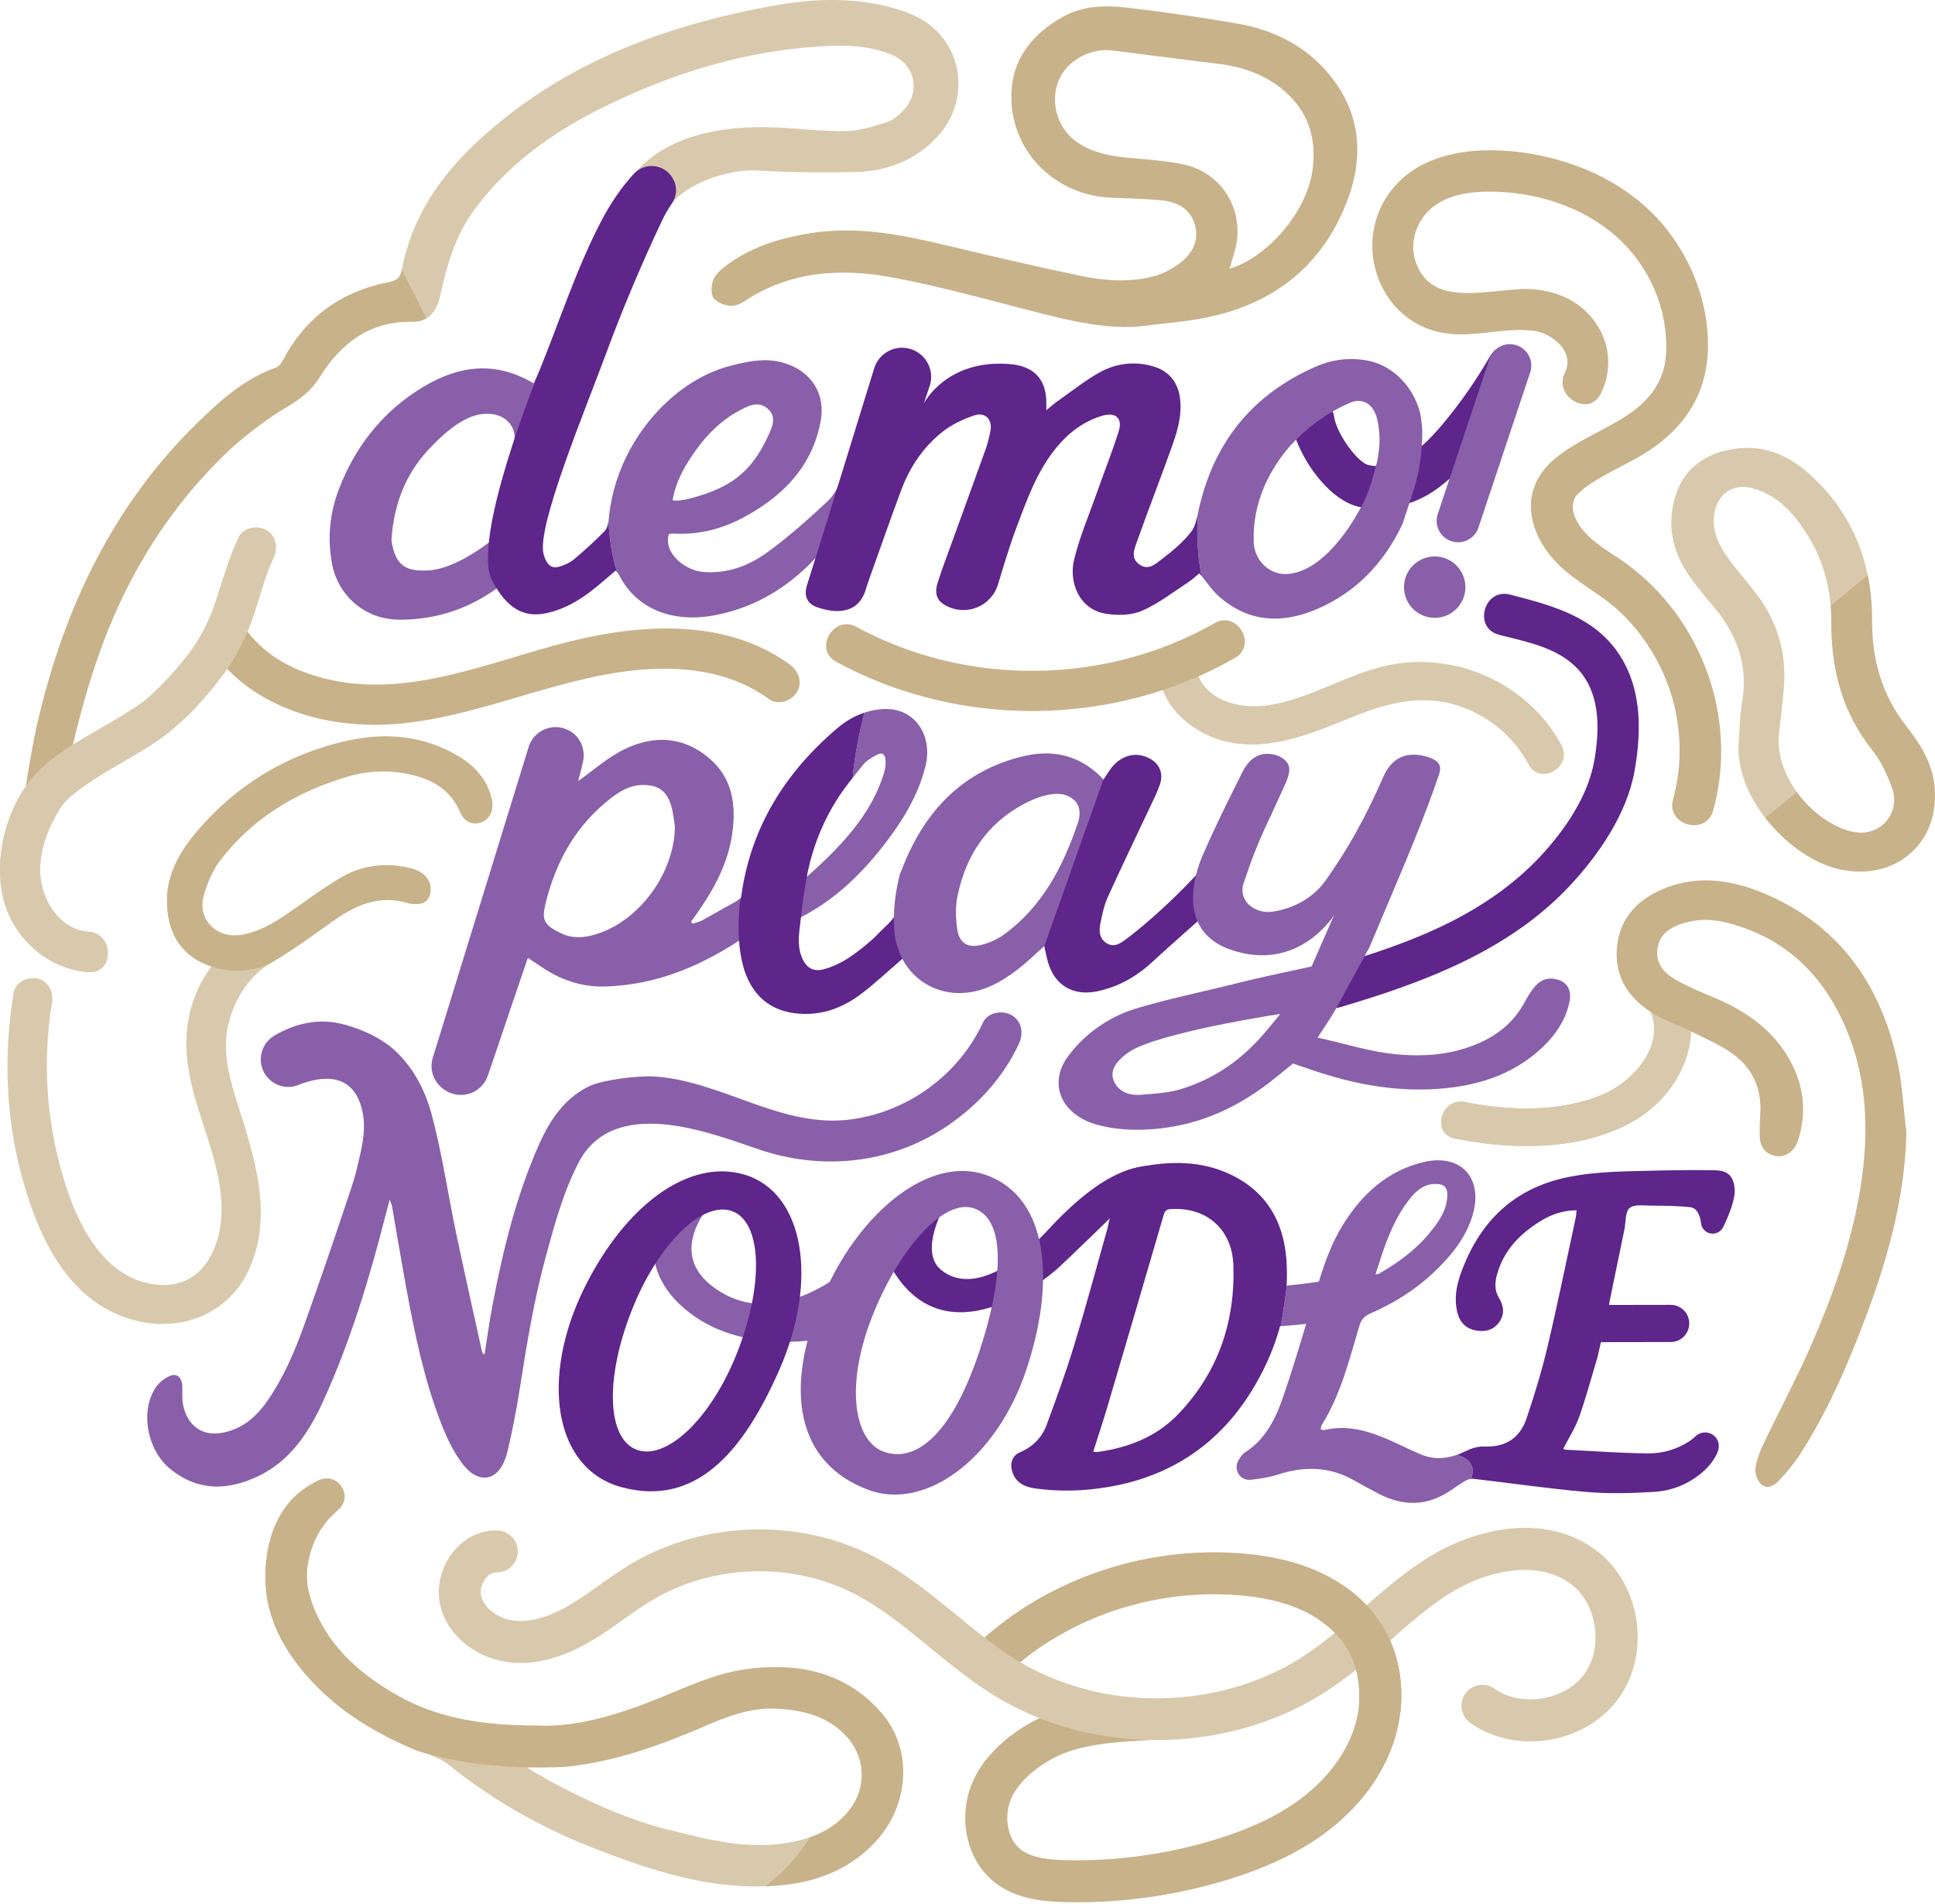 <svg width="440" height="433" viewBox="0 0 440 433" fill="none" xmlns="http://www.w3.org/2000/svg">
<path d="M110.957 244.544C113.134 238.009 120.018 217.832 120.018 217.832C120.018 217.832 121.98 219.079 122.763 219.623C127.287 222.789 132.233 224.507 137.766 224.323C149.682 223.938 160.149 219.36 169.882 212.672C170.585 212.19 171.264 211.676 172.138 211.04C172.487 212.024 172.762 212.776 173.012 213.516C171.435 208.118 171.557 202.281 172.071 197.806C171.288 201.333 169.662 203.803 166.397 205.527C164.147 206.719 161.971 208.045 159.727 209.249C159.036 209.622 158.248 209.799 157.502 210.062L157.141 209.592C157.642 208.889 158.144 208.186 158.639 207.483C162.38 202.122 165.48 196.419 166.465 189.811C167.43 183.338 166.697 177.176 161.488 172.616C155.521 167.39 148.686 167.084 141.911 170.415C138.06 172.31 134.728 175.318 131.457 177.622C131.72 176.571 132.19 175.055 132.496 173.472L132.527 173.362C133.242 170.513 131.989 167.475 129.39 166.112C125.551 164.095 121.124 166.234 120.116 170.159L98.375 240.65C97.317 244.196 99.647 247.906 103.235 248.792C106.518 249.605 109.869 247.759 110.939 244.55L110.957 244.544ZM133.725 212.899C131.94 213.259 129.763 213.192 128.131 212.465C123.539 210.411 123.087 209.28 124.151 205.062C126.553 195.551 131.108 187.604 138.769 181.62C140.866 179.982 143.067 178.606 145.849 178.515C149.652 178.386 151.73 179.829 152.733 183.607C153.118 185.055 153.234 186.577 153.473 188.063C153.295 199.273 144.339 210.753 133.731 212.899H133.725Z" fill="#895FAA"/>
<path d="M214.978 273.891C214.978 273.891 208.821 284.356 213.89 288.677C218.958 292.999 227.609 291.257 238.241 279.741C248.873 268.224 255.586 265.804 260.275 265.18C264.145 264.667 252.254 277.161 252.254 277.161C252.254 277.161 244.232 284.961 240.974 288.017C236.761 291.972 215.332 308.568 203.221 289.185C191.109 269.802 214.978 273.891 214.978 273.891Z" fill="#5E258B"/>
<path d="M168.549 266.8C168.549 266.8 146.631 283.225 163.811 293.751C180.991 304.271 200.635 281.403 200.635 281.403L188.205 304.179C188.205 304.179 169.937 308.55 156.884 298.58C143.831 288.61 150.049 277.057 150.049 277.057L168.555 266.8H168.549Z" fill="#895FAA"/>
<path d="M244.79 432.558C243.97 432.558 243.145 432.552 242.326 432.534C237.025 432.423 230.96 431.8 226.155 428.028C219.601 422.882 217.577 412.802 221.441 404.574C224.944 397.111 233.271 391.493 239.966 389.237C246.758 386.951 253.679 386.56 260.374 386.181C263.052 386.071 265.259 388.045 265.411 390.68C265.558 393.315 263.547 395.564 260.912 395.717C254.853 396.059 248.58 396.414 243.017 398.284C237.459 400.161 232.018 404.513 230.086 408.639C228.129 412.802 229.01 418.138 232.054 420.528C234.647 422.564 238.804 422.918 242.534 422.998C253.838 423.218 265.063 421.702 275.891 418.444C283.991 416.005 290.423 412.979 295.559 409.189C301.514 404.794 305.885 399.091 307.866 393.131C310.024 386.646 309.382 379.708 306.142 374.567C303.922 371.04 300.383 368.106 295.907 366.089C291.97 364.31 287.33 363.222 281.723 362.757C261.645 361.107 241.39 368.289 227.555 381.975C225.684 383.828 222.664 383.815 220.805 381.939C218.953 380.062 218.965 377.043 220.842 375.19C236.628 359.573 259.671 351.369 282.506 353.246C289.219 353.796 294.886 355.153 299.838 357.39C306.026 360.184 310.996 364.365 314.224 369.481C318.969 377.012 319.983 386.982 316.927 396.151C314.291 404.073 308.862 411.237 301.232 416.873C295.204 421.323 287.813 424.832 278.648 427.588C267.649 430.895 256.277 432.57 244.802 432.57L244.79 432.558Z" fill="#C8B289"/>
<path d="M263.473 153.599C264.726 161.448 271.983 167.292 279.522 168.759C289.567 170.715 298.915 166.461 308.012 162.823C315.71 159.749 323.266 157.829 331.391 160.385C338.355 162.573 344.182 167.408 347.618 173.826C350.234 178.71 357.669 174.37 355.052 169.48C347.459 155.323 330.688 147.909 315.104 151.436C305.982 153.502 297.882 158.881 288.601 160.372C281.723 161.479 273.035 159.211 271.769 151.307C271.403 149.009 268.541 147.737 266.475 148.3C264.029 148.972 263.1 151.289 263.467 153.593L263.473 153.599Z" fill="#D9C9AC"/>
<path d="M263.473 153.599C264.726 161.448 271.983 167.292 279.522 168.759C289.567 170.715 298.915 166.461 308.012 162.823C315.71 159.749 323.266 157.829 331.391 160.385C338.355 162.573 344.182 167.408 347.618 173.826C350.234 178.71 357.669 174.37 355.052 169.48C347.459 155.323 330.688 147.909 315.104 151.436C305.982 153.502 297.882 158.881 288.601 160.372C281.723 161.479 273.035 159.211 271.769 151.307C271.403 149.009 268.541 147.737 266.475 148.3C264.029 148.972 263.1 151.289 263.467 153.593L263.473 153.599Z" fill="#D9C9AC"/>
<path d="M48.052 147.811C57.755 161.46 75.265 166.112 91.32 164.517C110.676 162.597 128.547 153.116 148.007 152.145C157.587 151.668 167.058 153.282 174.938 159.015C176.944 160.476 180.056 159.358 181.217 157.371C182.574 155.048 181.578 152.554 179.573 151.093C164.954 140.457 145.5 141.832 128.871 146.038C111.874 150.335 94.254 158.257 76.383 154.846C68.533 153.349 60.732 149.865 55.976 143.177C54.539 141.16 51.971 140.2 49.697 141.533C47.704 142.7 46.603 145.781 48.052 147.811Z" fill="#C8B289"/>
<path d="M3.592 225.815C1.244 239.978 1.819 254.489 5.695 268.341C8.978 280.101 14.829 293.134 26.702 298.354C37.799 303.238 50.925 300.047 56.171 288.5C61.337 277.131 58.005 265.205 54.434 253.927C52.337 247.307 49.794 240.027 51.408 233.028C52.771 227.111 56.269 221.438 61.594 218.461C66.106 215.937 61.245 210.331 56.727 212.862C47.355 218.107 42.359 228.125 42.898 238.847C43.515 251.121 50.656 262.142 50.882 274.404C51.047 283.567 46.664 293.415 36.044 292.657C24.801 291.862 18.381 280.933 15.067 271.397C10.244 257.515 8.941 242.447 11.344 227.948C11.699 225.809 10.782 223.626 8.538 223.009C6.618 222.483 3.953 223.663 3.598 225.815H3.592Z" fill="#D9C9AC"/>
<path d="M3.592 225.815C1.244 239.978 1.819 254.489 5.695 268.341C8.978 280.101 14.829 293.134 26.702 298.354C37.799 303.238 50.925 300.047 56.171 288.5C61.337 277.131 58.005 265.205 54.434 253.927C52.337 247.307 49.794 240.027 51.408 233.028C52.771 227.111 56.269 221.438 61.594 218.461C66.106 215.937 61.245 210.331 56.727 212.862C47.355 218.107 42.359 228.125 42.898 238.847C43.515 251.121 50.656 262.142 50.882 274.404C51.047 283.567 46.664 293.415 36.044 292.657C24.801 291.862 18.381 280.933 15.067 271.397C10.244 257.515 8.941 242.447 11.344 227.948C11.699 225.809 10.782 223.626 8.538 223.009C6.618 222.483 3.953 223.663 3.598 225.815H3.592Z" fill="#D9C9AC"/>
<path d="M36.981 301.08C33.557 301.08 29.993 300.347 26.502 298.806C16.677 294.485 9.719 284.564 5.22 268.475C1.386 254.77 0.677 240.387 3.104 225.735C3.275 224.714 3.905 223.81 4.883 223.18C6.021 222.453 7.47 222.208 8.662 222.532C10.954 223.162 12.257 225.424 11.823 228.028C9.432 242.447 10.71 257.387 15.521 271.232C21.256 287.736 29.858 291.722 36.064 292.162C39.757 292.418 42.862 291.385 45.296 289.081C48.585 285.957 50.486 280.474 50.376 274.404C50.266 268.182 48.298 262.136 46.402 256.299C44.581 250.693 42.697 244.905 42.398 238.865C41.842 227.722 47.234 217.593 56.478 212.422C59.284 210.851 62.268 212.098 63.417 214.152C64.175 215.503 64.206 217.55 61.828 218.883C56.973 221.597 53.348 226.793 51.88 233.132C50.383 239.617 52.498 246.262 54.552 252.686L54.895 253.768C58.703 265.779 61.699 277.491 56.612 288.69C53.024 296.587 45.43 301.062 36.975 301.062L36.981 301.08ZM7.574 223.376C6.84 223.376 6.057 223.596 5.415 224.011C4.676 224.482 4.199 225.155 4.076 225.894C1.674 240.406 2.377 254.642 6.167 268.206C10.582 283.995 17.362 293.708 26.893 297.902C38.509 303.012 50.902 298.886 55.714 288.292C60.654 277.412 57.701 265.902 53.953 254.074L53.611 252.992C51.617 246.745 49.361 239.666 50.92 232.912C52.449 226.304 56.246 220.876 61.345 218.027C62.824 217.196 63.283 215.931 62.555 214.641C61.638 212.996 59.235 212.012 56.955 213.29C48.041 218.278 42.838 228.058 43.376 238.823C43.669 244.727 45.534 250.455 47.338 255.999C49.258 261.91 51.245 268.023 51.361 274.392C51.477 280.731 49.459 286.489 45.974 289.802C43.333 292.308 39.971 293.433 35.997 293.152C23.592 292.272 17.258 279.246 14.592 271.562C9.726 257.558 8.436 242.453 10.851 227.875C11.144 226.108 10.502 224.066 8.399 223.492C8.136 223.419 7.855 223.388 7.567 223.388L7.574 223.376Z" fill="#D9C9AC"/>
<path d="M330.805 258.878C343.699 261.501 358.837 261.733 370.747 255.345C381.531 249.556 388.214 236.383 382.394 224.776C379.911 219.824 372.483 224.176 374.959 229.122C379.092 237.362 371.59 245.834 364.413 248.884C354.839 252.961 343.094 252.613 333.092 250.583C327.681 249.483 325.37 257.778 330.805 258.884V258.878Z" fill="#D9C9AC"/>
<path d="M330.805 258.878C343.699 261.501 358.837 261.733 370.747 255.345C381.531 249.556 388.214 236.383 382.394 224.776C379.911 219.824 372.483 224.176 374.959 229.122C379.092 237.362 371.59 245.834 364.413 248.884C354.839 252.961 343.094 252.613 333.092 250.583C327.681 249.483 325.37 257.778 330.805 258.884V258.878Z" fill="#D9C9AC"/>
<path d="M340.819 144.339C346.718 145.867 353.364 147.034 357.986 151.338C363.923 156.864 363.825 165.342 362.553 172.824C361.153 181.039 355.755 188.888 350.136 194.86C344.45 200.912 337.59 205.679 330.217 209.451C321.334 213.993 311.747 217.092 302.198 219.91C296.365 221.634 298.847 230.772 304.716 229.036C323.639 223.449 343.007 216.261 356.831 201.547C363.507 194.444 369.939 185.092 371.681 175.33C373.424 165.568 373.338 155.042 366.857 146.992C361 139.718 351.958 137.431 343.337 135.2C337.438 133.672 334.919 142.798 340.819 144.327V144.339Z" fill="#5E258B"/>
<path d="M345.515 79.147C343.558 78.022 341.156 78.426 339.639 79.954C339.346 80.247 339.077 80.571 338.857 80.95C335.763 86.329 332.187 91.476 328.213 96.25C326.782 97.974 325.125 99.802 323.303 101.422C322.246 102.363 321.145 103.249 319.953 103.964C317.581 105.383 315.074 106.073 312.836 105.976C312.268 105.951 311.705 105.884 311.18 105.755C308.594 105.114 303.849 98.433 303.372 94.765C303.317 94.343 303.195 93.952 303.042 93.579C302.229 91.568 300.15 90.26 297.9 90.559C295.229 90.908 293.346 93.353 293.694 96.024C293.847 97.216 294.208 98.561 294.733 99.967C297.051 106.171 302.651 113.677 308.82 115.218C309.034 115.273 309.26 115.291 309.48 115.34C310.727 115.603 311.993 115.762 313.289 115.762C315.661 115.762 318.088 115.273 320.479 114.417C321.995 113.873 323.499 113.213 324.966 112.339C326.672 111.318 328.188 110.114 329.613 108.861C331.954 106.807 333.984 104.576 335.721 102.491C340.049 97.289 343.95 91.678 347.318 85.816C348.663 83.481 347.856 80.498 345.521 79.159L345.515 79.147Z" fill="#5E258B"/>
<path d="M344.866 78.517C342.928 77.87 340.892 78.505 339.639 79.948C339.229 80.418 338.905 80.975 338.697 81.598L329.612 108.849L326.928 116.893C326.078 119.448 327.46 122.211 330.016 123.061C330.529 123.232 331.049 123.311 331.556 123.311C333.598 123.311 335.5 122.021 336.184 119.974L347.953 84.679C348.803 82.124 347.422 79.361 344.866 78.511V78.517Z" fill="#895FAA"/>
<path d="M326.238 140.494C330.094 140.494 333.22 137.369 333.22 133.513C333.22 129.658 330.094 126.533 326.238 126.533C322.382 126.533 319.256 129.658 319.256 133.513C319.256 137.369 322.382 140.494 326.238 140.494Z" fill="#895FAA"/>
<path d="M331.331 330.806C328.573 331.809 325.804 331.882 322.949 330.672C320.962 329.834 319.03 328.862 317.067 327.97C311.993 325.659 306.839 323.819 301.153 325.182C300.927 325.237 300.664 325.097 300.309 325.023C300.401 324.626 300.395 324.278 300.554 324.027C304.913 317.053 306.839 309.106 309.15 301.318C309.498 300.145 310.36 299.216 311.461 298.739C316.774 296.434 321.683 293.427 325.945 289.405C329.735 285.829 333.024 281.905 334.681 276.898C337.573 268.169 332.413 262.179 323.676 264.257C323.634 264.27 323.585 264.276 323.542 264.288C315.533 266.256 309.835 271.397 305.482 278.323C302.914 282.4 301.306 286.874 299.894 291.434C297.472 291.813 295.033 292.113 292.594 292.327C292.3 294.912 291.848 298.219 291.2 301.563C293.138 301.435 295.076 301.263 297.008 301.037C295.271 306.826 293.541 312.621 291.536 318.312C289.867 323.055 287.495 327.499 283.056 330.293C282.701 330.513 282.445 330.91 282.17 331.246C281.326 332.291 280.873 333.477 281.436 334.773C282.004 336.087 283.203 336.638 284.493 336.485C286.504 336.24 288.552 335.971 290.472 335.342C296.5 333.361 302.315 333.428 307.952 336.656C309.688 337.652 311.455 338.594 313.222 339.529C318.333 342.237 323.487 342.665 328.641 339.682C330.181 338.789 331.606 337.677 333.14 336.766C333.538 336.528 334.033 336.338 334.51 336.277C335.714 333.068 333.74 331.527 331.331 330.806ZM314.169 285.481C315.661 281.024 317.422 276.69 320.295 272.962C321.787 271.03 323.505 269.337 326.122 269.233C328.47 269.141 329.295 270.009 329.081 272.393C328.787 275.651 326.917 278.115 324.966 280.486C321.757 284.38 317.746 287.241 313.442 289.698C313.326 289.766 313.154 289.735 312.775 289.778C313.264 288.262 313.705 286.868 314.169 285.487V285.481Z" fill="#895FAA"/>
<path d="M252.713 44.965C256.46 45.112 260.22 45.185 263.95 45.533C267.312 45.845 270.296 47.123 271.543 50.613C272.827 54.201 271.427 57.251 268.737 59.47C266.915 60.98 264.628 62.215 262.348 62.826C256.772 64.311 251.044 63.829 245.486 62.673C235.508 60.601 225.586 58.266 215.675 55.901C205.373 53.437 195.053 51.316 184.385 53.009C177.782 54.054 171.435 55.913 165.902 59.831C164.57 60.778 163.102 61.866 162.381 63.248C161.751 64.458 161.568 66.42 162.136 67.582C162.638 68.597 164.405 69.299 165.713 69.519C166.777 69.703 168.177 69.232 169.124 68.597C179.72 61.518 191.403 60.895 203.362 63.168C212.166 64.843 220.866 67.136 229.547 69.397C239.391 71.965 249.754 74.954 258.729 74.257C264.072 73.566 269.495 73.23 274.753 72.117C289.824 68.933 300.688 60.35 306.276 45.839C310.464 34.983 309.259 24.677 301.281 15.807C295.956 9.884 288.955 6.681 281.209 5.342C272.888 3.906 264.525 2.677 256.142 1.724C251.294 1.174 246.36 1.271 241.842 3.741C234.347 7.836 229.725 14.023 229.969 22.654C230.318 35.02 240.344 44.488 252.713 44.965ZM240.681 18.399C242.49 13.833 247.938 10.819 253.049 11.486C261.082 12.531 269.116 13.534 277.156 14.524C282.835 15.227 288.063 17.116 292.349 20.954C297.716 25.753 299.459 31.872 298.413 38.95C297.068 48.04 288.521 58.352 279.613 61.115C280.249 58.614 281.148 56.396 281.338 54.109C282.016 46.047 276.978 39.042 269.006 37.355C264.433 36.389 259.682 36.242 255.018 35.704C251.429 35.288 247.981 34.427 244.942 32.342C240.516 29.304 238.706 23.393 240.681 18.405V18.399Z" fill="#C8B289"/>
<path d="M184.122 417.796C182.472 418.364 180.741 418.786 178.938 419.079C169.333 420.632 160.236 418.132 151.095 415.834C136.422 412.148 119.805 402.08 119.866 401.897C122.947 401.988 99.8 399.574 94.592 397.783C95.154 398.015 95.71 398.26 96.273 398.486C98.242 399.262 100.375 399.977 101.971 401.267C112.395 409.696 124.011 416.103 136.551 420.877C148.57 425.455 160.786 429.355 173.863 428.951C178.589 425.461 181.885 421.396 184.128 417.796H184.122Z" fill="#D9C9AC"/>
<path d="M431.322 240.766C427.396 223.51 418.03 210.337 401.339 203.241C394.101 200.166 386.581 198.919 378.92 201.841C372.763 204.188 368.459 208.369 367.713 215.111C367.163 220.099 368.783 224.225 371.981 227.422C373.032 228.474 374.243 229.421 375.612 230.265C378.553 232.08 381.91 233.217 385.022 234.77C388.054 236.286 391.221 237.649 393.954 239.605C398.521 242.875 400.624 247.539 400.269 253.23C400.172 254.801 400.117 256.372 400.129 257.943C400.147 260.834 401.352 262.405 403.815 262.882C405.9 263.285 408.04 261.855 408.865 259.276C410.938 252.851 410.149 246.634 406.86 240.84C402.837 233.755 396.399 229.55 389.032 226.53C386.214 225.375 383.401 224.146 380.772 222.624C380.467 222.447 380.173 222.257 379.886 222.055C377.758 220.546 376.432 218.406 376.933 215.49C377.477 212.33 379.88 210.869 382.649 209.983C385.963 208.919 389.344 208.962 392.713 209.824C405.063 212.978 413.622 220.656 418.947 232.044C424.664 244.269 425.14 257.136 423.025 270.205C421.038 282.51 416.923 294.209 411.977 305.579C408.603 313.33 404.58 320.8 400.948 328.447C400.104 330.219 399.371 332.157 399.163 334.083C399.041 335.232 399.707 336.894 400.6 337.628C401.945 338.746 403.553 337.726 404.549 336.662C406.273 334.828 407.918 332.872 409.281 330.757C415.603 320.94 420.207 310.274 424.297 299.399C429.353 285.951 433.131 272.192 433.504 257.576C432.807 251.971 432.569 246.256 431.322 240.772V240.766Z" fill="#C8B289"/>
<path d="M392.861 102.345C386.82 103.683 382.62 107.106 380.871 113.127C379.086 119.283 380.211 125.078 383.72 130.359C385.359 132.822 387.236 135.145 389.18 137.382C394.793 143.85 397.666 151.069 396.113 159.779C395.6 162.683 395.593 165.672 395.361 168.624C394.878 174.755 397.452 180.886 401.365 185.948L408.536 180.043C405.761 176.18 404.073 171.552 404.507 166.943C404.886 163.484 405.333 160.024 405.626 156.552C406.293 148.666 404.275 141.509 399.5 135.188C397.397 132.407 395.031 129.815 393.001 126.979C390.672 123.733 388.997 120.194 389.993 115.994C390.929 112.039 394.383 109.937 398.308 110.982C404.306 112.571 408.06 116.887 411.141 121.881C414.143 126.759 415.787 132.071 416.258 137.651L424.689 130.714C422.941 122.211 418.832 114.662 411.972 108.268C406.531 103.194 400.368 100.682 392.854 102.351L392.861 102.345Z" fill="#D9C9AC"/>
<path d="M416.422 141.325C416.336 152.145 418.879 161.98 425.764 170.611C427.726 173.074 429.102 176.137 430.214 179.12C432.336 184.811 427.463 190.893 420.634 188.992C416.146 187.745 411.653 184.377 408.541 180.037L401.369 185.942C405.649 191.48 411.537 195.746 416.843 197.293C430.196 201.181 441.409 192.134 439.856 178.478C439.275 173.362 436.609 169.065 433.522 165.159C427.897 158.043 425.66 149.999 425.696 141.044C425.715 137.462 425.378 134.014 424.694 130.707L416.263 137.645C416.367 138.862 416.434 140.084 416.422 141.319V141.325Z" fill="#C8B289"/>
<path d="M111.635 180.911C110.461 176.956 107.857 174.126 104.409 172.041C96.186 167.084 87.266 166.448 78.199 168.6C64.657 171.809 53.291 178.814 44.359 189.542C41.785 192.635 39.737 195.985 38.697 199.542C38.221 201.187 37.939 202.868 37.958 204.598C37.872 213.045 42.109 218.479 49.721 220.246C54.165 221.279 58.586 220.729 62.425 218.479C67.249 215.655 71.736 212.257 76.328 209.048C81.256 205.606 86.465 203.546 92.585 205.331C93.318 205.545 94.125 205.612 94.896 205.576C96.803 205.49 97.849 204.371 97.934 202.434C98.044 200.031 96.387 198.149 93.3 197.397C87.84 196.076 82.491 196.675 77.667 199.457C73.491 201.859 69.652 204.836 65.659 207.562C62.358 209.812 58.995 211.884 54.936 212.562C49.28 213.51 44.823 209.158 46.327 203.687C46.713 202.299 47.202 200.893 47.813 199.542C48.461 198.106 49.231 196.737 50.161 195.532C57.565 185.929 67.549 180.018 79.049 176.608C83.585 175.263 88.28 175.055 92.945 176.039C98.154 177.133 102.422 179.517 104.647 184.725C105.509 186.749 107.221 187.561 108.939 187.14C110.92 186.657 112.106 184.976 111.984 182.732C111.953 182.121 111.8 181.498 111.623 180.905L111.635 180.911Z" fill="#C8B289"/>
<path d="M196.349 173.808C197.089 172.903 198.238 172.28 199.284 171.681C200.537 170.966 201.32 171.479 201.369 172.885C201.399 173.741 201.332 174.639 201.094 175.458C198.122 185.746 190.266 193.411 182.471 200.245C182.159 202.042 181.511 205.961 181.205 209.329C181.291 208.895 182.862 208.186 183.364 207.911C190.535 203.95 196.227 198.332 201.173 191.914C205.245 186.626 208.711 180.972 210.399 174.431C212.227 167.322 208.124 161.179 201.442 161.222C199.73 161.234 198.092 161.54 196.527 162.059C195.732 165.281 194.234 171.858 193.91 176.834C194.711 175.819 195.53 174.81 196.343 173.808H196.349Z" fill="#895FAA"/>
<path d="M206.076 203.619C204.872 206.431 203.374 208.889 201.075 210.949C200.103 211.823 199.259 212.85 198.269 213.705C194.955 216.566 191.556 219.292 187.184 220.442C185.32 220.931 183.816 220.332 182.886 218.791C181.046 215.741 181.682 212.373 182.067 209.096C182.067 209.084 182.079 209.072 182.085 209.06C182.391 205.692 183.033 201.773 183.351 199.976C183.351 199.976 183.345 199.982 183.339 199.989C183.357 199.872 183.388 199.756 183.412 199.634C183.485 199.237 183.528 198.986 183.528 198.986C183.528 198.986 183.485 199.231 183.412 199.634C184.561 193.362 186.787 187.513 190.113 182.14C191.256 180.294 192.564 178.551 193.916 176.834C194.24 171.858 195.737 165.281 196.532 162.059C194.319 162.799 192.265 163.997 190.431 165.556C178.619 175.562 170.787 188.02 168.598 203.467C168.513 204.072 168.403 204.64 168.28 205.19C167.767 209.555 167.644 215.252 169.222 220.515C169.252 220.601 169.283 220.68 169.307 220.766C171.49 227.202 176.106 230.442 182.88 230.558C187.961 230.644 192.283 228.743 196.153 225.76C199.167 223.443 202.224 220.588 205.257 217.96C205.348 218.241 204.884 208.455 206.082 203.626L206.076 203.619Z" fill="#5E258B"/>
<path d="M97.514 129.699C93.081 129.95 89.841 129.277 89.016 122.804C89.474 115.163 92.017 108.164 97.135 102.565C104.753 94.227 109.112 93.915 111.649 94.129C115.207 94.429 117.714 97.363 116.84 100.81C116.778 101.061 116.699 101.306 116.638 101.55L122.733 84.08C122.33 85.076 121.853 86.048 121.352 87.167C111.735 81.476 102.888 83.511 94.512 89.068C86.344 94.484 80.627 101.996 77.106 111.129C74.96 116.697 74.391 122.455 75.528 128.354C76.825 135.115 82.645 140.897 90.88 140.916C107.583 140.952 116.675 130.659 119.187 128.446L118.093 116.862C116.265 119.705 105.346 129.253 97.526 129.693L97.514 129.699Z" fill="#895FAA"/>
<path d="M140.762 130.72C144.638 138.446 152.855 141.716 162.46 139.919C170.665 138.385 177.677 134.491 183.675 128.721C184.085 128.33 185.405 126.911 185.815 126.52C188.737 120.585 189.697 114.888 190.767 110.187C190.113 111.624 189.245 112.999 188.163 114.007C183.767 118.097 179.267 122.137 174.406 125.646C170.206 128.678 165.37 130.506 159.911 130.066C155.937 129.742 150.777 125.891 152.097 121.453C152.378 121.416 152.715 121.318 153.045 121.337C158.883 121.679 164.343 120.261 169.399 117.486C178.185 112.669 184.751 105.975 186.628 95.682C187.735 89.618 184.562 84.63 178.735 82.674C174.425 81.225 170.267 82.112 166.128 83.169C152.36 86.702 139.925 101.305 138.439 117.938C138.421 118.146 138.39 118.366 138.359 118.586C138.537 122.009 139.056 126.086 140.304 130.102C140.499 130.328 140.664 130.524 140.762 130.726V130.72ZM158.205 102.418C160.809 98.763 163.952 95.633 167.926 93.469C169.998 92.344 172.328 91.061 174.492 92.87C176.797 94.795 175.544 97.259 174.559 99.355C170.75 107.479 166.055 110.823 157.63 113.158C154.799 113.94 153.222 113.94 152.935 113.708C153.754 109.215 155.833 105.737 158.199 102.418H158.205Z" fill="#895FAA"/>
<path d="M99.843 68.23C100.136 67.227 100.326 66.194 100.558 65.18C102.031 58.853 104.061 52.783 108.023 47.471C115.739 37.116 125.973 29.897 137.351 24.298C153.388 16.407 170.268 11.278 188.249 10.453C193.14 10.226 198.049 10.514 202.665 12.403C208.088 14.621 209.457 20.789 205.453 25.062C204.401 26.181 203.087 27.324 201.674 27.77C198.63 28.724 195.457 29.756 192.314 29.812C186.922 29.903 181.523 29.182 176.125 28.968C164.356 28.51 152 30.729 144.657 38.999L152.99 45.931C158.003 40.429 167.663 38.51 171.698 38.754C179.182 39.201 186.714 39.274 194.209 39.133C201.509 38.993 208.051 36.609 213.181 31.052C219.117 24.61 219.588 15.007 214.116 8.283C211.114 4.597 206.951 2.818 202.481 1.644C193.684 -0.66 184.782 -0.312 175.99 1.271C151.028 5.777 127.875 14.371 108.824 31.933C100.075 40.001 93.662 49.427 91.363 61.261L97.018 72.374C98.363 71.543 99.292 70.112 99.837 68.242L99.843 68.23Z" fill="#D9C9AC"/>
<path d="M13.046 184.847C13.37 184.371 13.59 183.82 13.694 183.252C15.674 172.414 18.059 162.316 21.268 152.407C27.505 133.171 37.452 116.263 52.137 102.375C55.402 99.288 61.253 94.869 65.135 92.613C68.229 90.816 70.754 88.891 72.68 85.81C77.528 78.04 84.088 72.985 93.846 73.175C95.099 73.199 96.144 72.906 97.025 72.362L91.37 61.249C91.003 63.23 90.208 63.804 88.368 64.159C77.497 66.267 69.409 72.209 64.243 82.063C63.913 82.698 63.295 83.395 62.653 83.621C55.781 86.048 50.468 90.749 45.382 95.657C25.756 114.607 14.574 138.25 8.509 164.382C7.47 168.869 6.351 175.526 5.391 181.864C4.718 186.296 10.527 188.564 13.046 184.854V184.847Z" fill="#C8B289"/>
<path d="M323.394 97.552V97.54C323.247 95.767 323.045 94.539 322.966 94.099C321.578 88.23 316.919 83.188 311.197 82.044C307.204 81.25 303.175 81.647 299.385 83.285C284.681 89.649 275.731 100.804 272.411 116.66C272.411 116.697 272.398 116.74 272.392 116.777C272.319 117.859 272.276 118.965 272.258 120.09C272.258 120.132 272.258 120.175 272.258 120.218C272.24 121.386 272.258 122.571 272.313 123.763C272.331 124.204 272.392 124.644 272.423 125.084C272.478 125.842 272.521 126.594 272.612 127.345C272.674 127.834 272.778 128.311 272.851 128.794C272.961 129.491 273.047 130.194 273.193 130.885C273.199 130.915 273.212 130.94 273.23 130.958C274.575 132.651 275.688 134.289 277.112 135.561C283.807 141.539 291.486 141.894 299.354 138.55C308.317 134.736 314.712 128.018 318.851 119.277C318.949 119.075 319.652 116.948 320.484 114.405C320.734 113.635 320.997 112.822 321.26 112.015C322.373 108.573 323.064 105.01 323.308 101.415C323.394 100.156 323.431 98.891 323.406 97.62V97.546L323.394 97.552ZM309.405 115.469C305.774 122.29 299.507 130.188 292.605 130.53C288.588 130.732 285.25 127.364 285.091 123.348C284.907 118.775 285.794 114.601 287.457 110.719C287.524 110.554 287.567 110.383 287.646 110.218C287.775 109.924 287.928 109.655 288.068 109.374C288.203 109.087 288.343 108.806 288.49 108.525C289.805 105.969 291.351 103.744 293.002 101.831C293.167 101.629 293.314 101.428 293.479 101.232C293.583 101.11 293.705 101 293.846 100.884C294.139 100.566 294.433 100.266 294.732 99.967C297.636 97.033 300.657 94.948 303.035 93.573C305.707 92.026 307.577 91.366 307.577 91.366C308.018 91.219 308.507 91.146 309.039 91.171C311.209 91.268 312.456 92.913 313.031 94.832C313.129 95.162 313.208 95.492 313.282 95.829C313.288 95.865 313.294 95.908 313.3 95.945C313.404 96.47 313.471 96.996 313.538 97.522C313.746 99.093 313.746 100.694 313.557 102.271C313.514 102.601 313.477 102.925 313.434 103.249C313.422 103.317 313.422 103.39 313.41 103.463C313.404 103.518 313.386 103.573 313.379 103.628C313.288 104.233 313.184 104.832 313.043 105.419C313.025 105.493 312.958 105.578 312.915 105.658C312.89 105.768 312.86 105.865 312.835 105.976C311.998 109.753 310.842 112.865 309.479 115.34C309.454 115.383 309.436 115.432 309.412 115.475L309.405 115.469Z" fill="#895FAA"/>
<path d="M54.264 122.205C52.051 126.881 50.7 131.808 49.086 136.704C47.582 141.258 45.442 145.427 42.483 149.223C39.811 152.652 36.717 155.989 33.459 158.869C31.826 160.311 28.439 162.322 25.975 163.802C20.008 167.39 13.216 170.733 8.343 175.813C1.93 182.5 -1.084 193.411 0.352 202.434C1.918 212.257 10.116 220.368 20.112 221.041C26.012 221.438 25.988 212.257 20.112 211.859C13.405 211.413 9.224 204.359 9.126 198.21C9.058 193.931 10.379 189.756 12.397 186.015C13.888 183.246 14.653 182.176 17.086 180.269C22.35 176.149 28.47 173.148 34.101 169.566C40.135 165.727 45.112 160.641 49.508 155.018C52.815 150.782 55.377 146.289 57.211 141.233C58.947 136.459 60.011 131.429 62.188 126.826C63.245 124.589 62.811 121.875 60.543 120.548C58.544 119.381 55.328 119.943 54.264 122.192V122.205Z" fill="#D9C9AC"/>
<path d="M54.264 122.205C52.051 126.881 50.7 131.808 49.086 136.704C47.582 141.258 45.442 145.427 42.483 149.223C39.811 152.652 36.717 155.989 33.459 158.869C31.826 160.311 28.439 162.322 25.975 163.802C20.008 167.39 13.216 170.733 8.343 175.813C1.93 182.5 -1.084 193.411 0.352 202.434C1.918 212.257 10.116 220.368 20.112 221.041C26.012 221.438 25.988 212.257 20.112 211.859C13.405 211.413 9.224 204.359 9.126 198.21C9.058 193.931 10.379 189.756 12.397 186.015C13.888 183.246 14.653 182.176 17.086 180.269C22.35 176.149 28.47 173.148 34.101 169.566C40.135 165.727 45.112 160.641 49.508 155.018C52.815 150.782 55.377 146.289 57.211 141.233C58.947 136.459 60.011 131.429 62.188 126.826C63.245 124.589 62.811 121.875 60.543 120.548C58.544 119.381 55.328 119.943 54.264 122.192V122.205Z" fill="#D9C9AC"/>
<path d="M136.721 50.258C131.096 61.035 127.336 72.778 122.733 84.086C122.733 84.086 106.947 122.627 111.93 132.071C115.243 138.354 119.126 140.573 124.365 139.406C128.058 138.587 131.237 136.814 134.19 134.577C136.171 133.079 138.017 131.398 140.004 129.736C140.12 129.882 140.212 129.986 140.304 130.096C139.057 126.08 138.537 122.003 138.36 118.58C138.231 119.399 137.987 120.249 137.498 120.756C135.309 122.999 132.973 125.114 130.577 127.138C129.617 127.945 128.357 128.519 127.153 128.868C125.148 129.448 124.188 128.061 123.619 126.05C121.913 119.967 132.998 93.445 137.797 80.443C141.569 70.222 145.837 60.155 150.471 50.301C151.15 48.859 151.914 47.538 152.752 46.322C153.901 44.665 154.066 42.52 153.088 40.759L152.99 40.582C151.15 37.275 146.607 36.768 144.064 39.58C141.288 42.642 138.836 46.206 136.715 50.265L136.721 50.258Z" fill="#5E258B"/>
<path d="M232.959 171.895C218.91 175.165 210.155 184.505 205.135 197.556C204.958 198.008 204.78 198.454 204.591 198.894C203.393 203.729 202.769 209.133 203.723 214.219C203.937 214.885 204.132 215.509 204.34 216.095C206.395 221.945 211.769 225.735 217.888 225.815C223.195 225.882 227.469 223.443 231.473 220.393C233.564 218.803 235.435 216.921 237.459 215.124C237.459 215.136 238.266 215.093 238.272 215.105L251.337 177.714C245.951 171.62 239.391 170.403 232.965 171.901L232.959 171.895ZM245.052 187.262C241.714 197.054 237.043 206.083 228.447 212.397C226.815 213.595 224.791 214.506 222.816 214.94C219.869 215.588 218.047 214.268 217.65 211.211C217.326 208.754 217.222 206.126 217.73 203.723C219.668 194.475 224.455 187.189 233.045 182.702C237.752 180.245 240.846 180.293 242.27 180.789C245.058 181.754 246.177 183.992 245.058 187.268L245.052 187.262Z" fill="#895FAA"/>
<path d="M255.726 213.809C254.552 214.653 253.177 215.478 251.611 214.463C249.924 213.369 249.887 211.664 250.211 210.019C250.615 207.972 251.055 205.869 251.905 203.986C255.109 196.914 258.496 189.927 261.797 182.897C262.5 181.4 263.24 179.908 263.766 178.35C264.64 175.74 263.588 173.496 261.112 172.323C258.514 171.094 255.744 171.534 253.427 173.796C252.455 174.743 251.801 176.021 250.884 177.317L237.458 215.148C237.764 216.493 237.978 217.685 238.314 218.84C239.836 224.066 244.036 226.53 249.398 225.436C254.516 224.39 258.807 221.847 262.543 218.265C263.705 217.153 276.103 206.126 276.103 206.144L280.481 187.311C277.577 194.897 262.237 209.109 255.726 213.803V213.809Z" fill="#5E258B"/>
<path d="M170.212 379.475C163.866 380.27 158.039 382.74 152.219 385.178C142.076 389.427 131.75 392.905 122.005 392.367C109.71 392.367 99.365 390.729 89.913 385.258C81.977 380.661 75.35 374.873 71.694 366.364C70.239 362.971 69.365 359.487 70.013 355.673C70.844 350.807 72.929 346.791 76.719 343.514C78.609 341.882 78.81 339.835 77.698 338.105C76.518 336.265 74.409 335.562 72.061 336.784C69.982 337.866 67.903 339.242 66.35 340.947C62.132 345.581 60.585 351.375 60.341 357.39C59.955 366.902 64.076 374.824 70.367 381.768C77.05 389.146 85.444 394.219 94.578 397.997C99.793 399.794 111.684 402.685 128.938 401.744C139.863 400.576 150.146 396.897 160.259 392.52C165.425 390.289 170.738 388.253 176.479 388.54C182.36 388.84 187.936 390.124 192.228 394.574C196.722 399.225 197.211 406.206 193.298 411.365C190.852 414.593 187.691 416.561 184.121 417.79C181.877 421.39 178.582 425.455 173.856 428.945C174.571 428.921 175.286 428.896 176.008 428.847C184.818 428.255 192.717 425.522 198.916 418.988C206.76 410.717 207.714 397.887 200.457 389.519C192.552 380.398 181.938 378.008 170.212 379.475Z" fill="#C8B289"/>
<path d="M276.196 141.686C251.447 155.831 219.802 156.204 194.76 142.548C189.569 139.718 184.929 147.64 190.126 150.476C218.047 165.703 253.202 165.409 280.824 149.614C285.954 146.68 281.332 138.746 276.19 141.686H276.196Z" fill="#C8B289"/>
<path d="M364.015 89.508C366.528 84.422 366.235 78.542 363.074 73.762C359.858 68.896 354.893 66.433 349.183 65.821C340.422 64.88 325.627 71.109 321.842 59.33C320.485 55.1 322.068 50.35 325.364 47.459C328.916 44.341 333.947 43.596 338.508 43.571C348.737 43.516 359.564 46.805 367.341 53.608C374.959 60.271 379.361 70.222 378.853 80.37C378.523 87.008 374.727 91.391 369.597 94.698C364.468 98.005 358.39 100.297 353.554 104.301C350.577 106.764 348.498 110.053 348.156 113.971C347.685 119.368 350.632 124.699 354.38 128.379C358.586 132.511 364.015 135.078 368.313 139.094C372.147 142.676 375.185 146.9 377.508 151.601C382.1 160.904 383.2 171.803 380.431 181.791C378.798 187.672 387.932 190.178 389.559 184.31C395.312 163.581 387.083 140.696 369.732 128.116C365.672 125.169 360.329 122.596 358.207 117.749C357.461 116.043 357.394 114.637 358.207 113.023C358.556 112.327 358.238 112.944 358.103 113.109C358.335 112.822 358.58 112.547 358.837 112.284C359.13 111.978 360.665 110.676 359.925 111.245C365.006 107.351 371.248 105.248 376.426 101.471C383.42 96.366 387.761 89.453 388.305 80.694C389.015 69.33 384.399 57.649 376.646 49.421C368.625 40.906 357.272 36.108 345.814 34.622C334.522 33.155 321.059 34.812 314.787 45.625C308.006 57.312 314.34 73.175 327.986 75.681C334.975 76.965 341.834 74.318 348.78 75.241C352.968 75.797 358.195 79.978 355.841 84.734C353.151 90.18 361.313 94.979 364.015 89.514V89.508Z" fill="#C8B289"/>
<path d="M229.988 230.827C227.94 229.629 224.59 230.197 223.514 232.526C218.042 244.33 206.591 252.729 193.678 254.526C177.789 256.733 164.32 245.809 148.815 244.788C145.165 244.55 137.217 245.534 134.203 246.903C128.713 249.41 125.216 254.33 122.654 260.064C117.451 271.709 114.376 284.166 111.973 296.856C111.282 300.506 110.787 304.204 110.2 307.877C110.084 307.877 109.968 307.877 109.858 307.884C109.766 307.688 109.638 307.505 109.595 307.291C107.639 298.378 105.627 289.478 103.75 280.542C101.843 271.489 100.528 262.24 98.138 253.358C96.45 247.099 93.461 242.209 89.615 238.719C86.075 235.509 80.719 233.468 77.204 232.71C72.105 231.61 66.951 232.783 62.396 235.485C59.401 237.264 58.398 241.127 60.189 244.116C61.748 246.708 64.952 247.857 67.764 246.738C72.955 244.678 80.885 243.383 82.572 253.591C83.269 257.821 81.869 262.527 81.27 265.223C80.909 266.843 80.432 268.438 79.925 270.003C79.387 271.66 78.818 273.31 78.262 274.961C77.981 275.786 77.705 276.611 77.43 277.442C74.697 285.597 71.885 293.714 68.993 301.795C66.859 307.749 64.31 313.513 60.77 318.599C57.988 322.591 54.461 325.335 49.845 325.91C45.687 326.423 42.508 323.954 41.622 319.4C41.371 318.122 41.487 316.753 41.463 315.42C41.42 313.263 40.307 312.144 38.534 312.92C37.348 313.44 36.144 314.412 35.386 315.549C31.827 320.879 33.429 329.779 38.754 334.07C45.119 339.199 51.911 338.954 58.826 335.623C65.741 332.298 70.088 326.063 73.401 318.819C79.601 305.267 83.954 290.909 87.683 276.299C87.94 275.297 88.215 274.294 88.606 272.821C88.912 273.634 89.077 273.928 89.132 274.245C90.233 280.535 91.272 286.844 92.427 293.121C94.335 303.495 96.481 313.813 100.265 323.55C101.549 326.857 103.108 330.207 105.199 332.903C109.185 338.037 113.863 336.625 115.409 330.03C116.504 325.354 117.439 320.616 118.179 315.854C119.756 305.726 121.425 295.634 124.103 285.78C126.102 278.433 128.083 271.073 131.556 264.386C140.06 247.985 164.381 258.811 173.735 261.757C188.054 266.262 203.485 264.349 215.902 255.693C222.633 251.005 228.246 244.776 231.713 237.3C232.789 234.984 232.367 232.202 230.013 230.827H229.988Z" fill="#895FAA"/>
<path d="M303.757 229.427C303.176 230.497 302.485 231.548 301.684 232.759C301.299 233.339 300.883 233.963 300.455 234.641L299.618 235.95L301.256 236.322C302.864 236.689 304.417 237.08 305.933 237.465C309.314 238.315 312.506 239.122 315.826 239.544C318.082 239.831 320.252 239.972 322.294 239.972C327.583 239.972 332.235 239.036 336.515 237.105C341.149 235.02 344.487 231.995 346.713 227.862C347.208 226.939 347.887 225.747 348.742 224.666C349.88 223.223 351.139 222.52 352.588 222.52C353.236 222.52 353.939 222.654 354.685 222.93C356.464 223.577 357.345 225.393 356.935 227.563C356.171 231.567 354.013 235.155 350.344 238.523C344.053 244.287 335.8 247.289 325.113 247.704C324.318 247.735 323.535 247.747 322.747 247.747C315.184 247.747 307.364 246.353 298.848 243.48L294.012 241.842L290.215 244.929C281.827 251.763 273.176 255.583 263.76 256.61C261.963 256.806 260.22 256.904 258.576 256.904C255.348 256.904 252.407 256.537 249.582 255.791C245.584 254.728 242.582 252.393 241.347 249.385C240.143 246.451 240.668 243.205 242.833 240.241C246.128 235.736 251.49 231.42 258.191 229.372C264.604 227.416 271.745 225.906 278.226 224.329L283.184 223.119C286.351 222.337 289.53 221.652 292.893 220.931C294.439 220.601 298.248 219.769 298.248 219.769L303.36 208.094C303.36 208.094 295.228 221.316 279.797 215.937C265.13 210.82 273.873 193.625 273.873 193.625C276.184 188.271 278.849 182.916 281.429 177.738L282.505 175.575C283.771 173.026 285.666 171.418 288.081 171.418C289.249 171.418 290.735 171.662 291.927 172.61C293.785 174.089 293.26 175.99 292.294 178.179C291.303 180.428 289.946 183.356 288.907 185.593C287.665 188.264 287.47 188.631 286.308 191.327C284.914 194.579 283.753 197.99 282.732 200.997C282.304 202.256 282.297 204.854 284.963 206.45C285.984 207.061 287.158 207.385 288.35 207.385C289.726 207.385 297.013 206.45 301.446 200.196C306.582 192.953 310.488 185.911 314.566 176.614C315.881 173.625 318.051 171.607 321.444 171.607C322.343 171.607 323.285 171.742 324.238 172.005C327.576 172.934 327.839 174.309 327.185 176.235C325.626 180.807 323.774 185.722 321.346 191.694C319.286 196.773 317.14 201.829 314.97 206.957L311.393 215.429M258.582 238.205C257.28 238.792 256.094 239.574 255.146 240.461C254.223 241.323 252.065 243.346 253.373 246.035C254.296 247.936 256.185 248.982 258.692 248.982C258.961 248.982 259.224 248.97 259.499 248.945L260.789 248.841C263.381 248.633 266.065 248.419 268.554 247.655C276.208 245.308 282.64 240.876 288.216 234.11L291.144 230.558C291.144 230.558 267.698 234.085 258.582 238.205Z" fill="#895FAA"/>
<path d="M348.027 395.992C343.185 395.992 338.355 394.628 334.332 391.786C332.18 390.264 331.673 387.281 333.195 385.135C334.718 382.984 337.701 382.476 339.847 383.998C345.894 388.283 355.786 386.706 360.2 380.753C364.614 374.799 363.251 364.878 357.394 360.336C349.917 354.541 338.264 357.054 330.034 362.109C325.003 365.202 320.54 369.132 315.814 373.289C311.76 376.853 307.572 380.545 302.932 383.717C280.635 398.987 248.996 399.726 226.008 385.52C220.744 382.269 215.993 378.369 211.39 374.597C205.698 369.933 200.324 365.526 194.204 362.384C180.007 355.098 161.99 355.685 148.295 363.876C146.112 365.178 144.028 366.663 141.814 368.234C139.583 369.823 137.272 371.461 134.808 372.941C128.388 376.798 122.262 378.534 116.613 378.087C108.714 377.47 101.958 372.244 100.179 365.367C99.103 361.198 100.204 356.412 103.047 352.873C105.645 349.645 109.344 347.866 113.141 348.013C115.776 348.111 117.83 350.324 117.738 352.958C117.646 355.593 115.464 357.586 112.792 357.555C111.722 357.5 110.811 358.454 110.487 358.857C109.521 360.055 109.093 361.712 109.417 362.977C110.169 365.868 113.581 368.277 117.353 368.57C120.985 368.857 125.209 367.568 129.892 364.756C132.044 363.466 134.105 361.999 136.287 360.446C138.55 358.839 140.891 357.176 143.398 355.678C159.85 345.837 181.505 345.128 198.569 353.887C205.594 357.494 211.622 362.439 217.455 367.213C222.009 370.948 226.313 374.481 231.033 377.397C250.915 389.677 278.269 389.041 297.552 375.838C301.709 372.99 305.5 369.652 309.516 366.119C314.334 361.877 319.323 357.488 325.052 353.973C335.274 347.689 351.414 343.612 363.257 352.787C373.259 360.544 375.423 376.26 367.885 386.431C363.281 392.642 355.645 395.992 348.04 395.992H348.027Z" fill="#D9C9AC"/>
<path d="M314.212 369.469C312.176 366.235 309.437 363.38 306.136 361.009L299.899 368.307C302.498 370.055 304.625 372.164 306.129 374.554C308.336 378.057 309.302 382.391 309.04 386.847L318.43 389.268C319.237 382.207 317.788 375.141 314.206 369.463L314.212 369.469Z" fill="#C8B289"/>
<path d="M169.211 267.088C156.647 263.402 142.175 274.007 132.852 292.92C122.862 313.183 125.803 333.936 141.258 338.154C157.961 342.714 168.862 330.623 177.299 311.294C186.103 291.123 182.924 271.11 169.211 267.081V267.088ZM167.658 307.498C161.587 322.933 151.316 332.237 144.676 329.626C138.036 327.016 137.547 313.483 143.618 298.048C149.689 282.614 159.967 272.846 166.6 275.456C173.24 278.066 173.723 292.064 167.652 307.498H167.658Z" fill="#5E258B"/>
<path d="M224.32 267.228C211.573 262.595 195.72 275.278 187.362 294.277C177.788 316.044 181.248 332.854 197.578 338.832C210.32 343.496 226.485 331.98 233.332 311.606C239.947 291.923 238.724 272.461 224.32 267.222V267.228ZM222.828 306.924C215.95 327.744 207.446 332.554 200.843 330.066C194.24 327.579 191.831 314.834 198.917 297.908C205.111 283.133 214.905 272.418 221.551 274.796C229.058 277.479 227.848 291.715 222.822 306.924H222.828Z" fill="#895FAA"/>
<path d="M292.508 286.342C291.842 277.736 287.953 271.085 280.213 267.265C273.262 263.829 265.95 263.958 258.583 265.474C257.397 265.718 256.155 266.152 254.902 266.715L252.078 278.139C252.004 278.567 251.937 278.922 251.845 279.264C249.332 288.176 246.93 297.119 244.233 305.97C242.393 312.022 240.204 317.969 238.034 323.911C236.952 326.876 234.873 328.978 231.969 330.225C230.245 330.965 229.603 332.615 230.123 334.468C230.899 337.243 233.07 338.147 235.509 338.477C240.926 339.223 246.355 339.07 251.747 338.178C266.359 335.77 277.688 328.165 285.318 315.109C287.843 310.787 289.812 306.282 291.071 301.587C291.114 301.587 291.157 301.581 291.2 301.575C291.848 298.232 292.3 294.925 292.594 292.339C292.588 292.339 292.575 292.339 292.563 292.339C292.673 290.371 292.661 288.378 292.502 286.349L292.508 286.342ZM268.077 321.405C263.046 326.723 256.583 329.217 249.522 330.176C249.32 330.201 249.106 330.152 248.587 330.109C249.705 326.57 250.824 323.245 251.821 319.87C256.113 305.347 260.368 290.811 264.611 276.269C264.862 275.413 265.204 275.009 266.139 274.948C274.191 274.38 280.152 279.398 280.452 287.638C280.916 300.597 276.949 312.04 268.077 321.405Z" fill="#5E258B"/>
<path d="M273.194 130.885C273.194 130.885 273.194 130.885 273.194 130.879C273.048 130.194 272.962 129.491 272.852 128.794C272.779 128.311 272.675 127.835 272.614 127.346C272.522 126.594 272.479 125.836 272.424 125.078C272.394 124.638 272.339 124.198 272.314 123.757C272.259 122.565 272.241 121.38 272.259 120.212C272.259 120.169 272.259 120.126 272.259 120.084C272.277 118.959 272.32 117.853 272.394 116.777C272.394 116.777 272.394 116.771 272.394 116.765C272.07 118.299 271.703 119.864 270.828 120.976C268.958 123.342 266.561 125.347 264.14 127.181C262.801 128.189 261.175 129.766 259.188 128.434C256.938 126.924 257.959 124.784 258.607 122.969C261.034 116.147 263.651 109.393 266.109 102.583C267.441 98.897 268.744 95.193 268.389 91.134C268.047 87.204 266.023 84.404 262.184 83.298C257.965 82.081 253.771 82.601 250.005 84.697C246.752 86.507 243.811 88.879 240.748 91.03C239.893 91.629 239.104 92.326 237.924 93.267C237.924 92.216 237.93 91.782 237.924 91.354C237.826 85.951 234.842 83.188 229.511 82.778C215.138 81.665 210.075 91.733 210.075 91.733L211.512 87.411C212.46 83.878 210.363 80.247 206.823 79.3C203.289 78.352 199.657 80.455 198.71 83.988C198.71 83.988 184.232 130.97 183.566 132.859C182.734 135.213 183.37 137.193 185.657 138.024C189.9 139.565 195.255 139.809 196.937 133.837C197.126 133.165 197.359 132.505 197.591 131.851C200.03 125.035 202.409 118.201 204.94 111.416C206.896 106.165 209.996 101.581 214.404 98.121C216.477 96.495 219.02 95.315 221.533 94.459C224.07 93.597 225.745 95.444 225.195 98.084C224.914 99.447 224.602 100.817 224.131 102.125C221.606 109.191 219.02 116.233 216.47 123.287C215.346 126.404 214.153 129.497 213.169 132.664C212.435 135.017 213.12 136.606 214.911 137.615C219.625 140.262 225.384 137.963 226.937 132.89C228.264 128.556 229.536 124.191 231.131 119.955C233.528 113.592 235.802 107.143 240.217 101.77C242.998 98.384 246.373 95.835 250.598 94.551C253.673 93.616 255.336 95.095 254.376 98.103C252.897 102.748 251.099 107.296 249.473 111.899C247.675 116.991 245.523 121.997 244.246 127.223C243.011 132.285 245.291 138.55 251.423 139.553C254.077 139.987 257.207 139.938 259.61 138.917C263.308 137.334 266.592 134.748 270.009 132.529C270.994 131.893 271.862 131.068 272.73 130.371C272.889 130.567 273.036 130.756 273.188 130.952C273.188 130.94 273.188 130.928 273.188 130.915L273.194 130.885Z" fill="#5E258B"/>
<path d="M390.048 266.109C385.585 266.048 381.116 266.073 376.652 266.189C369.878 266.366 363.086 266.317 356.391 267.705C344.151 270.235 336.307 277.907 332.107 289.753C331.086 292.632 330.621 295.652 331.465 298.714C332.07 300.903 333.532 302.186 335.678 302.559C337.781 302.926 339.694 302.437 340.972 300.554C342.189 298.763 341.926 296.911 340.838 295.114C339.78 293.378 339.927 291.508 340.453 289.662C342.036 284.123 345.79 280.425 350.442 277.583C352.845 276.11 355.474 275.236 358.494 275.211C358.415 275.896 358.403 276.434 358.293 276.959C356.171 286.77 354.166 296.618 351.855 306.38C350.559 311.838 348.914 317.224 347.123 322.536C345.588 327.089 342.256 329.137 337.481 328.929C336.026 328.862 334.418 329.4 333.073 330.072C332.492 330.366 331.911 330.598 331.331 330.812C333.74 331.54 335.714 333.074 334.51 336.283C334.687 336.258 334.864 336.252 335.036 336.271C343.583 337.255 352.112 338.52 360.677 339.254C365.794 339.694 370.997 339.565 376.133 339.242C380.26 338.985 384.105 337.444 387.315 334.596C388.733 333.337 389.822 331.9 390.531 330.28C391.063 329.07 390.916 327.646 389.993 326.698C388.764 325.427 386.826 325.439 385.585 326.57C385.102 327.01 384.607 327.426 384.068 327.774C381.244 329.614 377.985 330.531 374.702 330.494C368.472 330.421 362.248 329.969 356.018 329.657C355.786 329.645 355.56 329.48 355.468 329.443C356.728 326.973 358.213 324.693 359.094 322.193C360.659 317.755 361.881 313.189 363.239 308.672L364.034 305.194L379.899 305.169C382.234 305.169 384.124 303.268 384.117 300.933C384.117 298.598 382.222 296.716 379.887 296.716H379.881L365.898 296.74C365.917 296.496 365.935 296.269 365.978 296.062C367.109 290.548 368.246 285.04 369.383 279.533C369.725 277.864 369.548 275.547 370.545 274.704C371.615 273.793 373.797 274.148 375.491 274.16C378.444 274.178 381.415 274.184 384.344 274.514C386.117 274.71 386.655 276.874 386.808 278.2C386.887 278.903 387.26 279.533 387.816 279.967C389.143 280.988 391.075 280.554 391.821 279.056C393.105 276.476 394.603 272.693 394.456 270.486C394.26 267.528 392.94 266.164 390.036 266.122L390.048 266.109Z" fill="#5E258B"/>
</svg>

